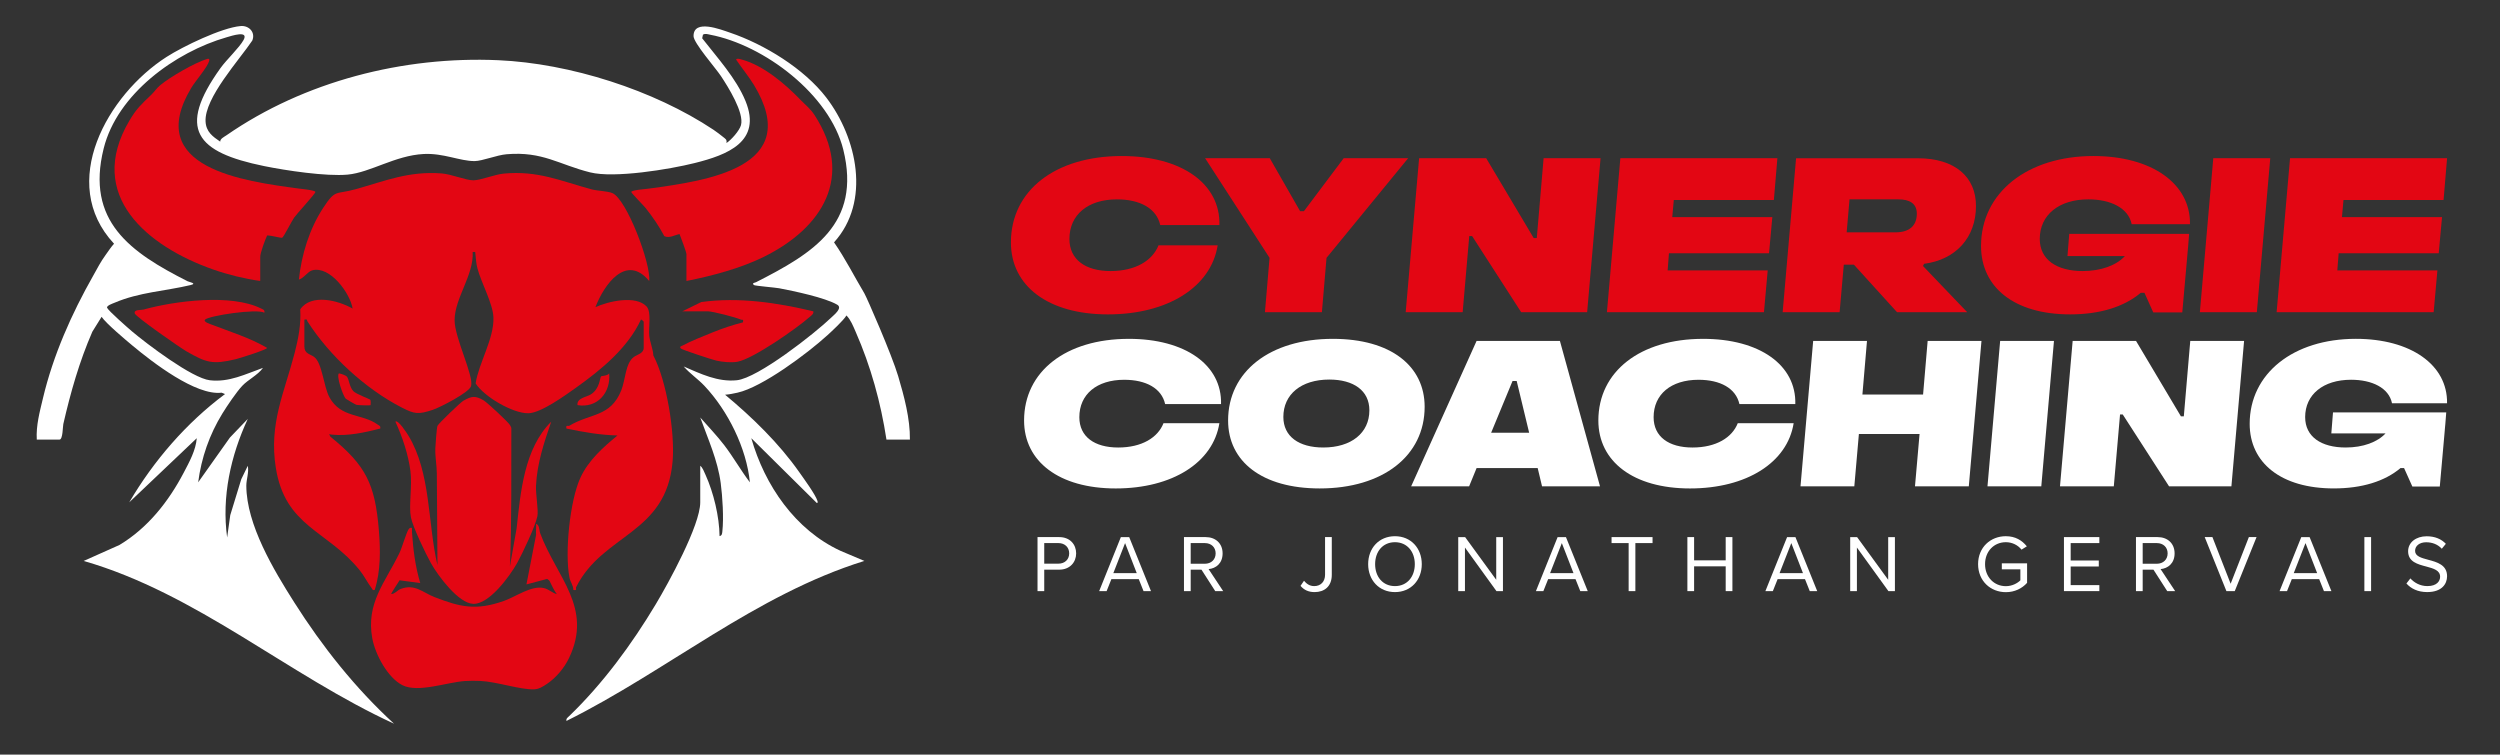<svg viewBox="0 0 2645.56 798.57" version="1.1" xmlns="http://www.w3.org/2000/svg">
  
  <rect x="0" y="0" width="2645.56" height="798.57" fill="#333333" stroke="none"/>
  
  <defs>
    <style>
      .st0 {
        fill: #fff;
      }

      .st1 {
        fill: #e30613;
      }
    </style>
  </defs>
  <g id="Calque_1">
    <g>
      <path d="M1187.08,165.12c63.31,0,104.5,29.32,103.34,73.08h-62.61c-3.96-17.69-21.41-27.23-45.85-27.23-30.72,0-50.27,16.29-50.27,41.89,0,21.88,16.99,33.98,43.52,33.98s44.45-11.17,50.74-27.23h62.61c-6.98,43.99-52.6,73.08-116.14,73.08s-102.64-30.26-102.64-76.11c0-54.93,46.78-91.47,117.3-91.47Z" class="st1"></path>
      <path d="M1403.76,272.87l-4.89,57.49h-60.28l4.89-57.49-68.19-105.43h68.43l32.12,56.09h3.96l42.13-56.09h68.19l-86.35,105.43Z" class="st1"></path>
      <path d="M1693.75,167.44l-14.2,162.92h-69.82l-51.9-80.53h-3.03l-6.98,80.53h-60.28l14.2-162.92h70.99l50.27,84.49h3.26l7.22-84.49h60.28Z" class="st1"></path>
      <path d="M1714.69,167.44h166.18l-3.72,44.22h-105.9l-1.63,18.15h105.9l-3.49,38.17h-105.9l-1.4,18.15h105.9l-3.96,44.22h-166.18l14.2-162.92Z" class="st1"></path>
      <path d="M2034.95,281.49l46.78,48.88h-74.25l-45.62-50.27h-10.71l-4.42,50.27h-60.28l14.2-162.92h128.47c40.03,0,61.91,20.02,61.91,50.51,0,33.28-21.18,56.79-54.93,61.21l-1.16,2.33ZM2028.43,226.09c0-10.94-7.91-15.13-19.55-15.13h-51.67l-3.03,34.91h51.67c14.66,0,22.58-6.98,22.58-19.78Z" class="st1"></path>
      <path d="M2158.52,252.86c0,21.88,17.92,33.98,45.39,33.98,19.55,0,35.61-6.05,44.69-15.83h-60.75l1.86-23.51h126.85l-.93,12.1-.7,7.68v.23l-5.59,63.07h-30.72l-9.31-20.71h-3.96c-17.69,14.9-43.29,22.81-74.71,22.81-59.12,0-94.26-28.63-94.26-72.38,0-56.32,48.88-95.19,118.93-95.19,61.44,0,102.87,29.09,102.17,72.15h-61.68c-3.49-17.22-22.34-26.3-45.85-26.3-31.19,0-51.44,16.52-51.44,41.89Z" class="st1"></path>
      <path d="M2388.24,330.36h-60.28l14.2-162.92h60.28l-14.2,162.92Z" class="st1"></path>
      <path d="M2423.38,167.44h166.18l-3.72,44.22h-105.9l-1.63,18.15h105.9l-3.49,38.17h-105.9l-1.4,18.15h105.9l-3.96,44.22h-166.18l14.2-162.92Z" class="st1"></path>
    </g>
    <g>
      <path d="M1194.51,358.57c59.8,0,98.72,27.7,97.62,69.04h-59.15c-3.74-16.71-20.23-25.72-43.31-25.72-29.02,0-47.49,15.39-47.49,39.58,0,20.67,16.05,32.1,41.12,32.1s42-10.55,47.93-25.72h59.14c-6.6,41.55-49.69,69.04-109.71,69.04s-96.96-28.58-96.96-71.9c0-51.89,44.19-86.41,110.81-86.41Z" class="st0"></path>
      <path d="M1410.42,358.57c61.78,0,97.18,29.02,97.18,71.9,0,51.89-44.19,86.41-111.03,86.41-61.12,0-96.96-28.58-96.96-71.9,0-51.89,44.41-86.41,110.81-86.41ZM1400.3,473.56c29.68,0,48.81-15.39,48.81-39.36,0-20.89-16.71-32.54-42.44-32.54-29.68,0-48.59,15.61-48.59,39.58,0,20.67,16.49,32.32,42.21,32.32Z" class="st0"></path>
      <path d="M1627.2,495.33h-64.64l-7.92,19.35h-61.34l69.26-153.91h88.17l42.44,153.91h-61.34l-4.62-19.35ZM1618.19,457.95l-13.19-54.75h-4.4l-22.65,54.75h40.24Z" class="st0"></path>
      <path d="M1802.22,358.57c59.8,0,98.72,27.7,97.62,69.04h-59.15c-3.74-16.71-20.23-25.72-43.31-25.72-29.02,0-47.49,15.39-47.49,39.58,0,20.67,16.05,32.1,41.12,32.1s42-10.55,47.93-25.72h59.14c-6.6,41.55-49.69,69.04-109.71,69.04s-96.96-28.58-96.96-71.9c0-51.89,44.19-86.41,110.81-86.41Z" class="st0"></path>
      <path d="M1918.74,360.77h56.95l-4.84,56.73h64.2l4.84-56.73h56.95l-13.41,153.91h-56.95l4.84-55.41h-64.2l-4.84,55.41h-56.95l13.41-153.91Z" class="st0"></path>
      <path d="M2160.15,514.68h-56.95l13.41-153.91h56.95l-13.41,153.91Z" class="st0"></path>
      <path d="M2374.74,360.77l-13.41,153.91h-65.96l-49.03-76.07h-2.86l-6.6,76.07h-56.95l13.41-153.91h67.06l47.49,79.81h3.08l6.82-79.81h56.95Z" class="st0"></path>
      <path d="M2439.38,441.46c0,20.67,16.93,32.1,42.87,32.1,18.47,0,33.64-5.72,42.21-14.95h-57.39l1.76-22.21h119.83l-.88,11.43-.66,7.26v.22l-5.28,59.58h-29.02l-8.79-19.57h-3.74c-16.71,14.07-40.89,21.55-70.58,21.55-55.85,0-89.05-27.04-89.05-68.38,0-53.21,46.17-89.93,112.35-89.93,58.05,0,97.18,27.48,96.52,68.16h-58.27c-3.3-16.27-21.11-24.85-43.31-24.85-29.46,0-48.59,15.61-48.59,39.58Z" class="st0"></path>
    </g>
    <g>
      <path d="M1097.93,568.37h22.97c11.49,0,17.91,7.89,17.91,17.23s-6.6,17.23-17.91,17.23h-15.86v22.71h-7.11v-57.17ZM1120.04,574.71h-15v21.77h15c6.77,0,11.4-4.46,11.4-10.89s-4.63-10.89-11.4-10.89Z" class="st0"></path>
      <path d="M1205.07,612.86h-28.97l-5.06,12.69h-7.89l22.97-57.17h8.83l23.06,57.17h-7.89l-5.06-12.69ZM1178.16,606.51h24.77l-12.34-31.8-12.43,31.8Z" class="st0"></path>
      <path d="M1271.42,602.83h-11.4v22.71h-7.11v-57.17h22.97c10.46,0,17.91,6.69,17.91,17.23s-7.03,15.94-14.83,16.63l15.43,23.31h-8.4l-14.57-22.71ZM1275.02,574.71h-15v21.86h15c6.77,0,11.4-4.54,11.4-10.97s-4.63-10.89-11.4-10.89Z" class="st0"></path>
      <path d="M1379.93,614.57c2.48,3,5.83,5.66,10.8,5.66,7.03,0,11.48-4.89,11.48-12v-39.86h7.12v39.94c0,12.43-7.97,18.26-18.17,18.26-6.09,0-10.97-1.97-14.91-6.6l3.69-5.4Z" class="st0"></path>
      <path d="M1476.19,567.43c16.89,0,28.37,12.69,28.37,29.57s-11.49,29.57-28.37,29.57-28.37-12.69-28.37-29.57,11.4-29.57,28.37-29.57ZM1476.19,573.77c-12.86,0-21,9.86-21,23.23s8.14,23.23,21,23.23,21-9.94,21-23.23-8.23-23.23-21-23.23Z" class="st0"></path>
      <path d="M1550.25,579.43v46.11h-7.11v-57.17h7.29l32.91,45.17v-45.17h7.12v57.17h-6.86l-33.34-46.11Z" class="st0"></path>
      <path d="M1667.25,612.86h-28.97l-5.06,12.69h-7.89l22.97-57.17h8.83l23.06,57.17h-7.89l-5.06-12.69ZM1640.34,606.51h24.77l-12.34-31.8-12.43,31.8Z" class="st0"></path>
      <path d="M1723.48,574.71h-18.09v-6.34h43.37v6.34h-18.17v50.83h-7.12v-50.83Z" class="st0"></path>
      <path d="M1826.17,599.31h-33.43v26.23h-7.11v-57.17h7.11v24.6h33.43v-24.6h7.11v57.17h-7.11v-26.23Z" class="st0"></path>
      <path d="M1910.09,612.86h-28.97l-5.06,12.69h-7.89l22.97-57.17h8.83l23.06,57.17h-7.89l-5.06-12.69ZM1883.17,606.51h24.77l-12.34-31.8-12.43,31.8Z" class="st0"></path>
      <path d="M1965.03,579.43v46.11h-7.11v-57.17h7.29l32.91,45.17v-45.17h7.12v57.17h-6.86l-33.34-46.11Z" class="st0"></path>
      <path d="M2122.66,567.43c10.11,0,17.14,4.46,22.2,10.71l-5.66,3.51c-3.6-4.63-9.69-7.89-16.54-7.89-12.51,0-22.03,9.6-22.03,23.23s9.51,23.31,22.03,23.31c6.86,0,12.51-3.34,15.34-6.17v-11.66h-19.63v-6.34h26.74v20.66c-5.31,5.91-13.11,9.86-22.46,9.86-16.29,0-29.4-11.91-29.4-29.66s13.11-29.57,29.4-29.57Z" class="st0"></path>
      <path d="M2184.12,568.37h37.46v6.34h-30.34v18.43h29.74v6.34h-29.74v19.71h30.34v6.34h-37.46v-57.17Z" class="st0"></path>
      <path d="M2278.84,602.83h-11.4v22.71h-7.11v-57.17h22.97c10.46,0,17.91,6.69,17.91,17.23s-7.03,15.94-14.83,16.63l15.43,23.31h-8.4l-14.57-22.71ZM2282.44,574.71h-15v21.86h15c6.77,0,11.4-4.54,11.4-10.97s-4.63-10.89-11.4-10.89Z" class="st0"></path>
      <path d="M2333.1,568.37h8.14l19.28,49.37,19.28-49.37h8.14l-23.06,57.17h-8.83l-22.97-57.17Z" class="st0"></path>
      <path d="M2454.21,612.86h-28.97l-5.06,12.69h-7.89l22.97-57.17h8.83l23.06,57.17h-7.89l-5.06-12.69ZM2427.3,606.51h24.77l-12.34-31.8-12.43,31.8Z" class="st0"></path>
      <path d="M2502.04,568.37h7.11v57.17h-7.11v-57.17Z" class="st0"></path>
      <path d="M2550.73,612.08c3.77,4.2,9.94,8.14,18,8.14,10.2,0,13.46-5.49,13.46-9.86,0-6.86-6.94-8.74-14.49-10.8-9.17-2.4-19.37-4.97-19.37-16.2,0-9.43,8.4-15.86,19.63-15.86,8.74,0,15.51,2.91,20.31,7.97l-4.29,5.23c-4.29-4.71-10.29-6.86-16.54-6.86-6.86,0-11.74,3.69-11.74,9.09,0,5.74,6.6,7.46,13.89,9.43,9.34,2.49,19.97,5.4,19.97,17.4,0,8.31-5.66,16.8-21.08,16.8-9.94,0-17.23-3.77-21.94-9.09l4.2-5.4Z" class="st0"></path>
    </g>
  </g>
  <g id="Calque_2">
    <path d="M687,199.54c-3.46.47-18.97,1.61-18.95,3.65.01,1.14,13.07,14.32,15.15,16.93,7.43,9.34,14.22,19.23,19.83,29.79,5.56,2.5,10.77-1.22,16.08-2.21,1.3,3.06,7.3,19.4,7.3,21.17v28.46c26.88-5.32,57.12-13.32,81.8-25.49,62.32-30.74,96-85.06,53.7-150.15-4.38-6.74-9.72-10.76-14.35-15.57-16.51-17.18-40.02-37.39-63.85-43.43-1.24-.31-4.31-1.17-4.74.37,5.78,8.69,13.7,18.29,18.97,27.01,52.53,87.01-49.19,101.07-110.93,109.47Z" class="st1"></path>
    <path d="M298.75,251.46c1.63-1.03,10.02-17.68,12.5-21.17,3.11-4.38,22.47-25.34,22.5-27.1.02-1.91-14.22-3.21-17.49-3.65-58.09-7.8-164.82-21.55-113.85-106.55,4.48-7.48,16.91-21.49,18.95-28.49.57-1.96-.18-2.73-2.14-2.14-12.93,3.9-39.06,18.99-49.62,27.74-3.73,3.09-6.23,7.02-9.52,10.18-10.57,10.18-15.52,14.4-23.35,27.73-46.51,79.11,19.75,132.94,88.81,157.15,15.65,5.49,33.53,9.92,49.86,12.17v-25.54c0-4.25,5.12-18.01,7.3-22.62,4.48-.14,14.82,3.08,16.07,2.3Z" class="st1"></path>
    <path d="M279.75,330.91c.62-3.17-1.41-3.4-3.55-4.47-31.46-15.77-91.18-8.06-124.51,1.19-2.42.67-10.1-.4-9.12,3.98.77,3.47,48.03,36.34,54.72,40.17,21.21,12.14,27.51,14.17,52.13,8.33,3.99-.95,33.21-10.13,33.24-11.98-18.38-10.7-38.87-16.98-58.6-24.58-1.26-.49-9.37-2.94-7.06-5.32,4-4.12,54.59-11.87,62.75-7.32Z" class="st1"></path>
    <path d="M571.69,564.45c-1.21-3.26-.55-8.59-4.36-10.22.22,3.84-.36,7.85-.01,11.68l-10.22,52.53,21.89-5.83c.14.3,2.01,1.07,2.68,2.38,2.37,4.68,4.38,9.44,7.54,13.66-4.85-1.18-8.26-5.03-13.4-6.28-13.42-3.26-29.7,9.05-42.77,13.62-29.11,10.18-45.56,6.64-73.26-4.15-12.44-4.84-20.91-14.38-35.8-8.57-3.74,1.46-5.95,5.14-9.93,5.38-.63-.58,7.89-12.78,8.76-14.58l21.89,2.91c-5.42-18.44-7.39-35.01-8.75-54-.1-1.44.08-2.93,0-4.37-1.87-.33-2.52-.01-3.56,1.53-2.59,3.84-6.84,19.21-9.77,25.26-14.97,30.89-35.6,52.93-28.61,90.33,3.14,16.79,16.14,41.31,31.74,49.28,16.71,8.53,47.42-3.2,66.43-4.36,5.03-.31,11.05-.3,16.1-.08,17.35.76,42.12,9.37,56.82,8.89,5.34-.18,9.75-3.09,13.91-5.91,9.62-6.51,18.09-16.67,23.15-27.21,25.63-53.47-13.35-85.7-30.44-131.89Z" class="st1"></path>
    <path d="M380.44,603.18c4.98,6.15,8.86,14.15,13.18,19.66.88,1.12.37,2.1,2.91,1.46,6.44-20.08,6.1-42.54,4.37-63.48-4.01-48.76-13.88-68.47-51.07-98.54-.76-1.36-1.26-2.1-1.44-2.47,0-.11.03-.22.05-.34.32-.01,1.26.33,2.96.5,16.94,1.65,34.7-2.32,50.99-6.46.61-2.9-1.17-3.11-2.92-4.36-16.23-11.61-38.79-6.66-50.83-28.72-6.31-11.57-7.64-36.71-16.32-42.8-4.34-3.05-10.22-3.35-10.22-10.95v-28.46c3.44-.7,2.34.43,3.27,1.88,23.24,36.31,61.18,71.36,99.92,91.25,13.77,7.07,17.64,7.24,32.5,2.42,7.56-2.45,38.58-18.36,40.65-25.03,3.34-10.73-17.37-51.14-17.37-69.79,0-23.62,20.53-47.8,19.12-72.25,3.47-.22,2.57-.47,2.9,2.17.73,5.76.6,9.27,2.21,15.33,4.08,15.36,16.39,37.13,16.87,51.82.74,22.49-15.44,47.79-18.85,69.71,8.95,14.01,39.26,31.85,55.82,31.58,13.22-.22,39.01-18.91,50.35-27,26.69-19.04,54.68-41.82,68.78-72.09.55-.41,2.9,1.92,2.9,2.19v27.73c0,5.77-6.69,7.01-10.22,9.49-9.21,6.46-9.01,24.25-13.49,35.41-11.44,28.53-32.63,24.03-55.12,37.57-1.1.66-3.85-1.63-2.92,2.91,17.66,3.68,35.66,6.86,54.01,7.3-15.25,12.58-30.76,26.31-39.23,44.7-11.24,24.39-16.78,79.99-11.52,106.04.89,4.39,4.08,8.08,4.06,12.75,4.54.83,2.22-1.55,2.9-2.92,28.36-56.85,95.79-55.95,102.15-133.58,2.47-30.19-6.24-84.63-20.41-111.64-.37-7.06-3.72-14.34-4.37-21.18-.81-8.58,2.58-24.95-2.85-30.72-11.46-12.17-40.55-5.46-54.08.8,9.05-23.76,32.47-57.05,56.9-27.73,2.07-18.14-23.97-86.89-39.05-93.03-5.45-2.22-15.67-2.23-22.25-4.02-32.74-8.93-56.57-19.93-92.49-16.61-9.72.9-24.45,7.06-32.28,7.13-7.79.07-23.12-6.5-33.61-7.3-34.65-2.64-59.27,7.82-91.2,16.77-21.11,5.92-20.81-.66-34.19,19.82-14.59,22.35-22.82,49.35-25.65,75.78,5.15-1.41,9.44-8.62,14.2-9.85,18.81-4.88,39.96,24.08,42.69,40.51-15.41-8.77-43.82-16.03-55.42.76.93,15.74-1.98,30.93-5.87,45.95-11.01,42.49-27.36,74.95-20.04,121.49,9.89,62.91,54.32,66.12,88.6,108.45Z" class="st1"></path>
    <path d="M366.97,398.42c-1.06-1.14-6.41-3.18-8.38-3.28-2.81,3.13,4.29,23.38,7.2,26.72.43.49,10.52,6.35,11.34,6.54,2.04.47,14.52.84,15.03.3.19-.2.27-4.97-.26-5.61-.82-.98-14.63-5.84-17.89-9.09-4.39-4.38-4.53-12.87-7.05-15.58Z" class="st1"></path>
    <path d="M875.32,355.01c5.09-4.65,17.28-15.9,20.42-21.19,4.62,4.78,7.08,11.27,9.72,17.28,15.97,36.27,26.64,74.94,32.61,114.09h24.81c.29-22.13-6.12-45.88-12.41-67.14-6.66-22.51-33.29-83.46-35.76-87.58-10.73-17.95-20.12-36.8-32.11-54.01,39.19-43.26,24.36-110.63-8.15-153.14-23.46-30.67-65.68-56.49-102-68.78-9.59-3.25-38.64-14.79-38.52,3.71.04,7.22,23.42,33.81,29.02,42.28,7.53,11.38,24.73,38.74,21.18,51.9-1.56,5.77-10.29,15.66-15.38,18.93.64-3.79-.94-4.25-3.27-6.21-2.29-1.93-7.93-6.15-10.43-7.81-63.27-42.07-151.76-70.27-227.8-73.63-100.3-4.43-205.02,22.25-287.72,79.54-2.37,1.64-6.63,3.57-6.47,6.65-7.86-5.32-14.99-10.32-15.53-21.38-1.22-24.89,35.89-65.29,49.45-85.61,3.58-8.72-3.47-16.1-12.33-15.35-20.05,1.72-60.98,21.53-78.39,32.68-62.28,39.89-115.66,133.21-55.59,197.66-3.26,3.66-5.9,7.72-8.76,11.68-5.79,8.01-8.39,13.54-13.14,21.89-23.15,40.79-42.46,84.36-53.3,129.89-3.42,14.36-7.42,28.95-6.55,43.81h24.08c3.55,0,3.42-13.93,4-16.44,7.75-33.63,16.92-66.02,30.73-97.72l9.79-15.75c4.71,7,25.38,24.38,32.88,30.62,20.86,17.35,66.81,53.02,94.11,49.66l3.63,1.45c-41,30.58-75.42,70.42-101.4,114.61l71.48-67.89c-1.01,12.84-7.91,25.26-13.82,36.52-16.06,30.61-38.08,58.53-68.02,76.48l-37.82,16.88c119.86,34.58,216.29,120.78,328.41,172.24-40.97-37.56-75.95-81.64-105.7-128.56-21.6-34.06-50.42-81.95-50.61-123.22-.03-6.7,2.93-13.99,1.57-21.15l-6.91,14.23-11.65,37.98-3.3,23.68c-5.91-42.93,3.76-86.65,21.86-125.52l-18.92,19.75-33.6,47.39c3.35-25.95,11.95-50.63,25.65-72.86,4.99-8.1,14.77-22.65,21.05-29.31,6.13-6.51,16.48-11.37,21.89-18.96-18.5,6.56-35.83,15.49-56.2,13.13-18.84-2.18-66.64-38.41-82.49-51.8-4.17-3.52-24.96-21.79-26.24-24.86-.95-2.28,5.88-4.55,7.76-5.35,26.2-11.22,53.69-12.34,80.54-18.74,7.3-1.74-1.4-3.14-3.18-4.04-60.58-30.65-107.89-63.58-88.79-140.45,14.3-57.58,75.62-102.12,130.34-117.8,5.21-1.49,23.53-7.61,17.7,2.97-4.57,8.29-17.9,20.64-24.42,29.73-46.42,64.72-25.73,88.98,46.14,103.67,23.02,4.71,65.88,11.14,88.44,9.04,24.03-2.24,50.26-20.22,80.39-21.81,21.06-1.12,38.42,7.62,54.09,7.49,8.04-.07,23.31-6.36,33.73-7.24,38.12-3.22,55.37,10.95,88.44,19.2,25.6,6.39,83.8-3.18,110.63-9.89,34.21-8.56,71.38-22.45,53.79-65.49-9.86-24.12-30.09-46.19-45.9-66.52l.81-3.8c2.42-1.54,4.95-.5,7.42-.03,57.26,10.85,126.75,63.38,141.09,121.66,19.38,78.73-32.02,109.61-92.37,140.3-1,.51-5.03.81-2.08,3.04,1.07.81,22.46,2.57,26.58,3.35,15.51,2.96,48.52,9.86,61.43,17.39,5.93,3.46-2.95,10.4-6.24,13.58-17.54,16.91-77.69,64.1-100.02,66.38-20.16,2.06-38.29-6.85-56.18-14.57,6.47,7.47,15.14,13.26,21.89,20.42,24.85,26.35,44.58,65.89,48.15,102.18-9.6-12.64-17.46-26.67-27.11-39.29-7.82-10.22-16.95-19.64-25.41-29.32,8.23,22.96,18.45,45.05,21.67,69.54,1.88,14.28,3.3,36.83,1.72,50.93-.25,2.18-.3,4.5-2.96,5.05-.24-20.68-6.29-45.87-14.81-64.75-1.27-2.81-3.2-8.01-5.63-9.69v38.68c0,24.23-33.61,85.37-46.99,107.73-25.37,42.42-56.18,84.29-91.7,118.49-1.58,1.52-3.41,2.57-2.89,5.12,106.74-53.06,200.03-133.52,315.27-169.33l-25.11-10.62c-48.02-22.08-80.38-69.44-94.55-119.27l69.33,68.6c1.1.23.94-1.41.7-2.15-2.17-6.92-14.44-23.6-19.22-30.41-21.6-30.75-49.78-58.12-78.55-82.02,4.75-.36,8.83-1.23,13.13-2.18,26.3-5.81,74.32-41.78,94.9-60.56Z" class="st0"></path>
    <path d="M644.66,395.13c-1.74,2.65-8.07,2.64-8.56,3.1-1.48,1.42-1.13,13.02-10.83,19.1-4.83,3.03-15,3.81-14.17,11.36,21.02,3.57,35.45-13.28,33.55-33.56Z" class="st1"></path>
    <path d="M753.89,351.82c-8.81,3.59-23.58,9.43-31.45,13.79-1.3.72-3.97,1.09-1.86,3.23,1.39,1.42,33.7,11.96,37.57,12.8,6.6,1.43,15.77,2.38,22.34,1.15,16.62-3.11,62.83-35.38,76.53-47.54,1.79-1.59,4.15-3,3.68-5.79-38.58-9.19-78.93-15.3-118.56-9.83l-20.1,9.82h27c5.15,0,29.73,6.37,35.01,8.77,1.53.7,2.88-1.18,2.21,2.9-10.34,2.54-22.33,6.61-32.37,10.7Z" class="st1"></path>
    <path d="M583.35,446.22c-28.68,28.48-32.47,74.52-36.65,112.95l-7.11,40.31c2.06-48.29,1.31-96.82,1.52-145.31.19-1.76-.64-2.96-1.46-4.38-1.82-3.16-24.19-23.96-27.89-26.12-8.97-5.25-12.74-4.48-21.37.38-3.24,1.83-26.32,24.13-27.43,26.58-.78,1.71-2.19,20.31-2.29,23.99-.25,9.23,1.54,18.04,1.59,26.28.18,32.47.52,64.88.67,97.14-10.41-44-6.75-97.6-30.77-137.11-1.14-1.87-11-17.4-13.75-14.7,7.36,15.99,13.56,34.38,15.88,51.97,2.1,15.84-1.85,36.67.51,49.11,1.93,10.15,15.73,38.86,21.3,48.76,7.33,13.01,28.94,42.47,44.76,42.94,16.9.5,38.56-29.3,46.24-42.94,5.59-9.93,19.74-39.84,21.6-49.95,1.19-6.47-1.91-23.09-1.48-32.11,1.14-23.78,8.49-45.61,16.11-67.8Z" class="st1"></path>
  </g>
</svg>